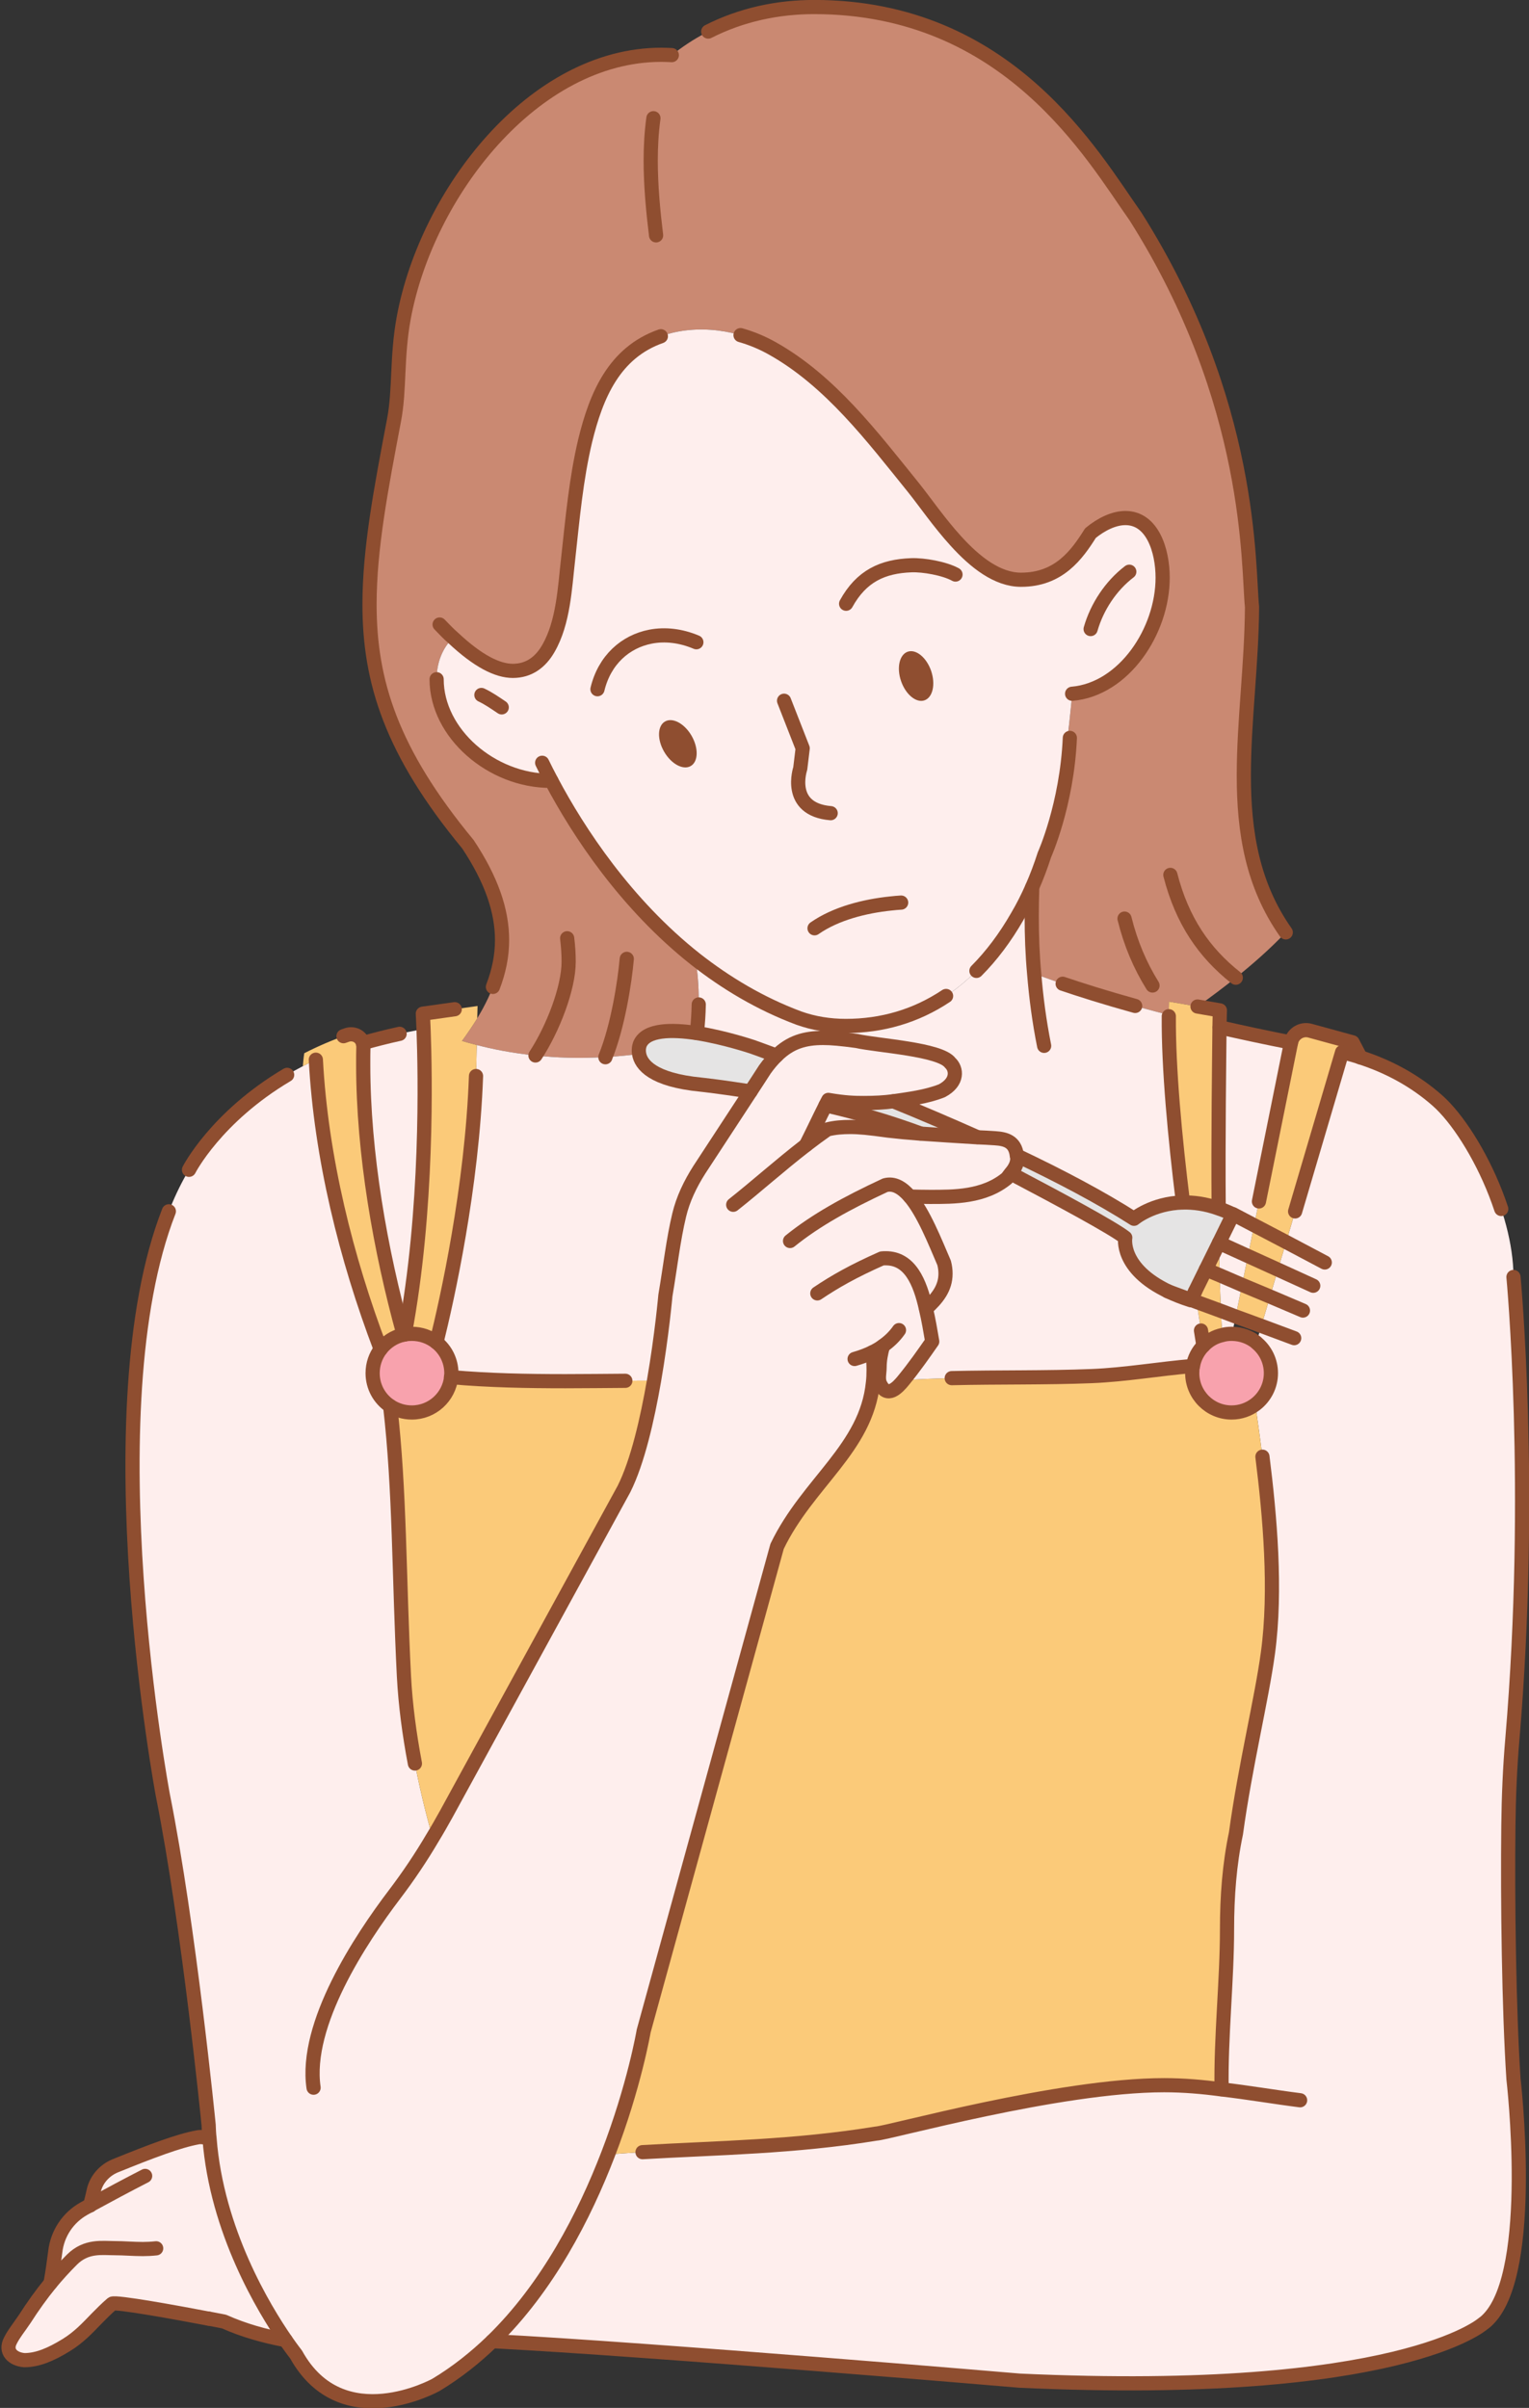 <?xml version="1.0" encoding="UTF-8"?><svg xmlns="http://www.w3.org/2000/svg" xmlns:xlink="http://www.w3.org/1999/xlink" height="169.8" preserveAspectRatio="xMidYMid meet" version="1.0" viewBox="-0.1 -0.0 107.8 169.8" width="107.8" zoomAndPan="magnify"><rect x="-0.1" y="-0.0" width="107.8" height="169.8" fill="#333333" stroke="none"/><defs><clipPath id="a"><path d="M 34 74 L 107.711 74 L 107.711 169 L 34 169 Z M 34 74"/></clipPath><clipPath id="b"><path d="M 9 73 L 72 73 L 72 169.828 L 9 169.828 Z M 9 73"/></clipPath><clipPath id="c"><path d="M 8 84 L 62 84 L 62 169.828 L 8 169.828 Z M 8 84"/></clipPath><clipPath id="d"><path d="M 34 89 L 107.711 89 L 107.711 169 L 34 169 Z M 34 89"/></clipPath></defs><g><g id="change1_3"><path d="M 64.797 79.93 L 64.797 79.941 C 63.949 79.879 63.172 79.805 62.543 79.73 C 61.137 79.535 60.484 79.473 59.832 79.473 C 59.312 79.473 58.781 79.508 58.227 79.645 C 57.699 80.016 57.203 80.383 56.723 80.754 C 57.18 79.855 57.621 78.906 58.105 77.945 C 60.371 78.461 62.617 79.125 64.797 79.93" fill="#feeeed"/></g><g id="change2_1"><path d="M 86.828 85.637 L 85.844 87.645 L 84.918 89.52 L 84.152 91.074 L 84.152 91.086 L 83.871 91.664 L 82.305 91.086 C 78.828 89.445 79.234 87.277 79.234 87.277 C 78.359 86.586 74.539 84.527 71.355 82.852 C 71.234 82.789 71.109 82.727 70.988 82.664 C 71.195 82.344 71.457 81.914 71.59 81.492 L 71.602 81.492 C 74.625 82.926 77.52 84.453 79.852 85.945 C 79.852 85.945 81.145 84.848 83.305 84.797 C 84.043 84.785 84.883 84.883 85.82 85.219 C 86.141 85.328 86.484 85.465 86.828 85.637" fill="#e5e4e4"/></g><g id="change2_2"><path d="M 68.805 80.188 L 68.805 80.199 C 67.41 80.113 66.02 80.027 64.797 79.941 L 64.797 79.93 C 62.617 79.125 60.371 78.461 58.105 77.945 C 58.164 77.82 58.238 77.684 58.301 77.562 C 59.508 77.77 60.164 77.781 60.816 77.781 C 61.57 77.781 62.234 77.746 62.887 77.66 C 64.773 78.426 66.781 79.289 68.805 80.188" fill="#e5e4e4"/></g><g clip-path="url(#a)" id="change1_1"><path d="M 86.027 147.34 L 86.027 147.328 C 85.965 143.652 86.41 139.66 86.41 136.035 C 86.41 133.719 86.582 131.449 87.039 129.289 C 87.68 124.582 88.852 119.824 89.293 116.57 C 90.098 110.637 89 103.289 88.406 99.039 C 89.074 98.531 89.504 97.73 89.504 96.832 C 89.504 95.969 89.109 95.191 88.48 94.684 L 88.48 94.672 L 88.828 93.5 L 89.441 91.43 L 89.996 89.531 L 90.578 87.586 L 94.523 74.195 C 94.953 74.305 95.398 74.418 95.816 74.566 C 97.801 75.207 99.652 76.207 101.23 77.598 C 103.547 79.633 106.605 85.391 106.605 90.051 C 106.605 90.051 108.023 104.98 106.531 122.586 C 106.355 124.617 106.27 126.664 106.246 128.723 C 106.184 133.988 106.285 141.73 106.605 146.602 C 106.605 146.602 108.184 160.039 104.867 163.504 C 104.742 163.637 104.605 163.762 104.461 163.859 C 104.461 163.859 98.59 169.113 71.789 167.879 C 71.789 167.879 45.984 165.684 34.605 165.094 C 38.527 161.285 41.113 156.219 42.766 151.926 C 48.832 151.457 55.035 151.543 61.668 150.457 C 62.492 150.434 74.551 147.043 81.973 147.043 C 83.328 147.043 84.672 147.156 86.027 147.34" fill="#feeeed"/></g><g id="change3_1"><path d="M 95.262 73.504 L 95.816 74.566 C 95.398 74.418 94.953 74.305 94.523 74.195 L 90.578 87.586 L 88.32 86.402 L 90.922 73.516 L 90.922 73.504 C 91.047 72.902 91.66 72.52 92.254 72.68 L 95.262 73.504" fill="#fbca79"/></g><g id="change1_4"><path d="M 90.922 73.516 L 88.32 86.402 L 86.84 85.625 L 86.828 85.637 C 86.484 85.465 86.141 85.328 85.82 85.219 L 85.82 85.203 C 85.781 80.125 85.855 74.762 85.879 72.445 L 85.891 72.445 C 87.445 72.801 89.121 73.16 90.922 73.516" fill="#feeeed"/></g><g id="change3_2"><path d="M 90.578 87.586 L 89.996 89.531 L 87.879 88.57 L 88.32 86.402 L 90.578 87.586" fill="#fbca79"/></g><g id="change3_3"><path d="M 89.996 89.531 L 89.441 91.43 L 87.469 90.605 L 87.879 88.57 L 89.996 89.531" fill="#fbca79"/></g><g id="change3_4"><path d="M 89.441 91.43 L 88.828 93.5 L 87.016 92.836 L 87.469 90.605 L 89.441 91.43" fill="#fbca79"/></g><g id="change3_5"><path d="M 88.406 99.039 C 89 103.289 90.098 110.637 89.293 116.57 C 88.852 119.824 87.68 124.582 87.039 129.289 C 86.582 131.449 86.41 133.719 86.41 136.035 C 86.41 139.66 85.965 143.652 86.027 147.328 L 86.027 147.34 C 84.672 147.156 83.328 147.043 81.973 147.043 C 74.551 147.043 62.492 150.434 61.668 150.457 C 55.035 151.543 48.832 151.457 42.766 151.926 C 44.629 147.094 45.281 143.223 45.281 143.223 L 54.688 109.047 C 56.848 104.547 60.977 102.145 61.445 97.508 L 61.457 97.508 C 61.668 97.484 61.891 97.461 62.109 97.445 C 62.258 97.77 62.48 98.039 62.84 98.223 C 63.109 97.914 63.367 97.621 63.613 97.324 C 68.004 97.039 72.504 97.211 76.867 97.039 C 79.258 96.941 81.625 96.523 84.008 96.324 C 83.969 96.484 83.957 96.656 83.957 96.832 C 83.957 98.359 85.203 99.605 86.73 99.605 C 87.359 99.605 87.938 99.395 88.406 99.039" fill="#fbca79"/></g><g id="change4_1"><path d="M 86.77 94.059 C 87.422 94.07 88.012 94.289 88.48 94.672 L 88.48 94.684 C 89.109 95.191 89.504 95.969 89.504 96.832 C 89.504 97.73 89.074 98.531 88.406 99.039 C 87.938 99.395 87.359 99.605 86.73 99.605 C 85.203 99.605 83.957 98.359 83.957 96.832 C 83.957 96.656 83.969 96.484 84.008 96.324 C 84.105 95.77 84.363 95.277 84.746 94.895 C 85.102 94.523 85.559 94.254 86.078 94.145 C 86.285 94.082 86.508 94.059 86.73 94.059 C 86.742 94.059 86.754 94.059 86.77 94.059" fill="#f8a2ad"/></g><g id="change5_1"><path d="M 87.027 68.945 C 86.152 69.645 85.25 70.324 84.328 70.977 L 82.316 70.633 C 82.316 70.793 82.305 70.953 82.305 71.113 C 82.305 71.262 82.293 71.422 82.305 71.57 L 82.293 71.57 C 77.484 70.336 74.266 69.203 72.812 68.66 C 72.688 67.305 72.641 65.961 72.641 64.617 C 72.641 63.926 72.652 63.246 72.676 62.559 C 74.512 58.379 75.043 53.473 75.5 48.922 C 79.137 48.602 81.871 44.508 81.871 40.734 C 81.871 38.836 81.156 36.531 79.246 36.531 C 78.434 36.531 77.547 36.965 76.781 37.594 C 75.832 39.109 74.562 40.883 71.887 40.883 C 70.211 40.883 68.645 39.641 67.301 38.16 C 66.117 36.863 65.094 35.371 64.305 34.387 C 61.406 30.801 58.438 26.855 54.344 24.562 C 52.039 23.266 49.055 22.797 46.492 23.711 C 43.199 24.867 41.941 27.879 41.164 31.047 C 40.512 33.781 40.266 36.605 39.957 39.406 C 39.723 41.449 39.625 43.891 38.562 45.73 C 38.02 46.68 37.207 47.309 36.059 47.309 C 34.977 47.309 33.605 46.629 31.844 44.977 C 31.129 45.656 30.684 46.68 30.684 47.898 C 30.684 51.723 34.57 55.062 38.699 55.062 C 38.723 55.062 38.746 55.062 38.773 55.062 C 40.695 58.688 44.035 63.766 48.93 67.637 C 49.094 68.586 49.164 69.559 49.164 70.535 C 49.164 71.312 49.117 72.086 49.031 72.852 C 47.254 72.582 45.469 72.594 45.023 73.617 C 45.023 73.617 44.887 73.91 44.961 74.32 C 44.148 74.43 43.348 74.504 42.582 74.539 C 40.758 74.652 39.094 74.59 37.652 74.43 C 35.949 74.258 34.531 73.961 33.508 73.691 C 33.102 73.59 32.758 73.492 32.473 73.406 C 32.867 72.863 33.227 72.332 33.547 71.816 L 33.547 71.805 C 34.68 69.941 35.297 68.156 35.297 66.293 C 35.297 64.211 34.543 62.027 32.891 59.535 C 27.492 53.004 25.953 48.07 25.953 42.621 C 25.953 38.703 26.754 34.512 27.676 29.652 C 28.098 27.473 27.852 25.191 28.367 22.402 C 29.984 13.652 37.492 3.863 46.527 3.863 C 46.773 3.863 47.02 3.875 47.266 3.887 C 50.215 1.531 53.727 0.496 57.301 0.496 C 71.035 0.496 76.965 11.051 79.949 15.254 C 88.273 28.406 87.879 39.934 88.172 42.797 C 88.148 46.824 87.594 50.848 87.594 54.68 C 87.594 58.637 88.184 62.387 90.551 65.75 C 89.457 66.898 88.273 67.945 87.027 68.945" fill="#ca8972"/></g><g id="change1_5"><path d="M 88.32 86.402 L 87.879 88.57 L 85.844 87.645 L 86.828 85.637 L 86.84 85.625 L 88.32 86.402" fill="#feeeed"/></g><g id="change1_6"><path d="M 87.879 88.57 L 87.469 90.605 L 85.891 89.926 C 85.867 89.199 85.855 88.434 85.844 87.645 L 87.879 88.57" fill="#feeeed"/></g><g id="change1_7"><path d="M 85.891 89.926 L 87.469 90.605 L 87.016 92.836 L 85.977 92.441 C 85.941 91.676 85.918 90.828 85.891 89.926" fill="#feeeed"/></g><g id="change1_8"><path d="M 87.016 92.836 L 86.77 94.059 C 86.754 94.059 86.742 94.059 86.73 94.059 C 86.508 94.059 86.285 94.082 86.078 94.145 L 86.078 94.129 C 86.039 93.625 86.004 93.059 85.977 92.441 L 87.016 92.836" fill="#feeeed"/></g><g id="change3_6"><path d="M 86.078 94.129 L 86.078 94.145 C 85.559 94.254 85.102 94.523 84.746 94.895 C 84.621 94.117 84.449 93.07 84.266 91.812 L 85.977 92.441 C 86.004 93.059 86.039 93.625 86.078 94.129" fill="#fbca79"/></g><g id="change3_7"><path d="M 85.977 92.441 L 84.266 91.812 C 84.227 91.578 84.191 91.332 84.152 91.086 L 84.152 91.074 L 84.918 89.52 L 85.891 89.926 C 85.918 90.828 85.941 91.676 85.977 92.441" fill="#fbca79"/></g><g id="change3_8"><path d="M 84.328 70.977 L 85.906 71.25 C 85.906 71.25 85.891 71.68 85.879 72.445 C 85.855 74.762 85.781 80.125 85.82 85.203 L 85.82 85.219 C 84.883 84.883 84.043 84.785 83.305 84.797 C 82.734 80.238 82.27 75.23 82.305 71.57 C 82.293 71.422 82.305 71.262 82.305 71.113 C 82.305 70.953 82.316 70.793 82.316 70.633 L 84.328 70.977" fill="#fbca79"/></g><g id="change3_9"><path d="M 85.891 89.926 L 84.918 89.52 L 85.844 87.645 C 85.855 88.434 85.867 89.199 85.891 89.926" fill="#fbca79"/></g><g id="change1_9"><path d="M 82.305 91.086 C 82.75 91.297 83.266 91.504 83.859 91.691 L 83.871 91.664 L 84.266 91.812 C 84.449 93.07 84.621 94.117 84.746 94.895 C 84.363 95.277 84.105 95.77 84.008 96.324 C 81.625 96.523 79.258 96.941 76.867 97.039 C 72.504 97.211 68.004 97.039 63.613 97.324 C 64.379 96.387 64.996 95.5 65.625 94.598 C 65.5 93.859 65.363 93.047 65.18 92.281 L 65.191 92.281 C 65.98 91.566 66.562 90.84 66.562 89.816 C 66.562 89.582 66.535 89.324 66.461 89.051 C 65.809 87.535 65.008 85.5 64.047 84.379 C 64.516 84.391 64.996 84.402 65.465 84.402 C 67.152 84.402 69.559 84.441 70.715 83.023 C 70.777 82.938 70.875 82.812 70.988 82.664 C 71.109 82.727 71.234 82.789 71.355 82.852 C 74.539 84.527 78.359 86.586 79.234 87.277 C 79.234 87.277 78.828 89.445 82.305 91.086" fill="#feeeed"/></g><g id="change1_10"><path d="M 72.812 68.66 C 74.266 69.203 77.484 70.336 82.293 71.57 L 82.305 71.57 C 82.27 75.23 82.734 80.238 83.305 84.797 C 81.145 84.848 79.852 85.945 79.852 85.945 C 77.52 84.453 74.625 82.926 71.602 81.492 L 71.59 81.492 C 71.812 80.914 71.789 80.383 71.086 80.336 C 70.348 80.285 69.582 80.238 68.805 80.199 L 68.805 80.188 C 66.781 79.289 64.773 78.426 62.887 77.66 C 63.887 77.512 64.824 77.242 65.922 76.797 C 67.078 76.18 67.164 75.344 67.078 75.094 C 66.621 73.863 61.754 73.738 60.297 73.406 C 59.188 73.258 58.535 73.195 57.93 73.195 C 56.648 73.195 55.625 73.48 54.652 74.441 C 53.566 74.035 52.926 73.812 52.926 73.812 C 52.926 73.812 50.988 73.16 49.031 72.852 C 49.117 72.086 49.164 71.312 49.164 70.535 C 49.164 69.559 49.094 68.586 48.93 67.637 C 51.066 69.312 53.48 70.77 56.219 71.793 C 57.277 72.172 58.398 72.348 59.535 72.348 C 64.367 72.348 68.621 69.867 71.629 64.617 C 72.023 63.949 72.367 63.262 72.676 62.559 C 72.652 63.246 72.641 63.926 72.641 64.617 C 72.641 65.961 72.688 67.305 72.812 68.66" fill="#feeeed"/></g><g id="change1_11"><path d="M 75.5 48.922 C 75.043 53.473 74.512 58.379 72.676 62.559 C 72.367 63.262 72.023 63.949 71.629 64.617 C 68.621 69.867 64.367 72.348 59.535 72.348 C 58.398 72.348 57.277 72.172 56.219 71.793 C 53.48 70.77 51.066 69.312 48.93 67.637 C 44.035 63.766 40.695 58.688 38.773 55.062 C 38.746 55.062 38.723 55.062 38.699 55.062 C 34.57 55.062 30.684 51.723 30.684 47.898 C 30.684 46.68 31.129 45.656 31.844 44.977 C 33.605 46.629 34.977 47.309 36.059 47.309 C 37.207 47.309 38.02 46.68 38.562 45.73 C 39.625 43.891 39.723 41.449 39.957 39.406 C 40.266 36.605 40.512 33.781 41.164 31.047 C 41.941 27.879 43.199 24.867 46.492 23.711 C 49.055 22.797 52.039 23.266 54.344 24.562 C 58.438 26.855 61.406 30.801 64.305 34.387 C 65.094 35.371 66.117 36.863 67.301 38.16 C 68.645 39.641 70.211 40.883 71.887 40.883 C 74.562 40.883 75.832 39.109 76.781 37.594 C 77.547 36.965 78.434 36.531 79.246 36.531 C 81.156 36.531 81.871 38.836 81.871 40.734 C 81.871 44.508 79.137 48.602 75.5 48.922" fill="#feeeed"/></g><g clip-path="url(#b)" id="change1_2"><path d="M 30.402 129.586 C 30.734 129.043 31.055 128.477 31.363 127.922 L 43.891 105.004 C 44.852 103.094 45.539 100.074 46.012 97.359 C 46.566 94.145 46.812 91.355 46.812 91.355 C 47.156 89.348 47.367 87.426 47.785 85.688 C 48.055 84.551 48.574 83.48 49.203 82.492 C 50.523 80.469 51.594 78.832 52.816 76.969 C 53.137 76.477 53.48 75.957 53.824 75.418 C 54.098 75.035 54.383 74.699 54.652 74.441 C 55.625 73.48 56.648 73.195 57.93 73.195 C 58.535 73.195 59.188 73.258 60.297 73.406 C 61.754 73.738 66.621 73.863 67.078 75.094 C 67.164 75.344 67.547 76.281 66.391 76.898 C 65.293 77.344 63.887 77.512 62.887 77.66 C 62.234 77.746 61.57 77.781 60.816 77.781 C 60.164 77.781 59.508 77.77 58.301 77.562 C 58.238 77.684 58.164 77.82 58.105 77.945 C 57.621 78.906 57.18 79.855 56.723 80.754 C 57.203 80.383 57.699 80.016 58.227 79.645 C 58.781 79.508 59.312 79.473 59.832 79.473 C 60.484 79.473 61.137 79.535 62.543 79.73 C 63.172 79.805 63.949 79.879 64.797 79.941 C 66.02 80.027 67.41 80.113 68.805 80.199 C 69.582 80.238 69.555 80.293 70.293 80.34 C 70.996 80.391 71.629 80.906 71.59 81.492 C 71.629 82.086 71.375 82.434 71.164 82.754 C 71.055 82.902 70.957 83.027 70.895 83.113 C 69.734 84.531 67.152 84.402 65.465 84.402 C 64.996 84.402 64.516 84.391 64.047 84.379 C 65.008 85.5 65.809 87.535 66.461 89.051 C 66.535 89.324 66.562 89.582 66.562 89.816 C 66.562 90.84 65.98 91.566 65.191 92.281 L 65.18 92.281 C 65.363 93.047 65.5 93.859 65.625 94.598 C 64.996 95.5 64.379 96.387 63.613 97.324 C 63.367 97.621 63.168 97.805 62.895 98.113 C 62.539 97.93 62.066 98.023 61.918 97.703 C 61.785 97.395 61.914 96.781 61.914 96.41 C 61.914 95.918 62.012 95.414 62.148 94.934 L 62.137 94.918 C 61.914 95.094 61.668 95.227 61.422 95.352 C 61.469 95.797 61.492 96.215 61.492 96.621 C 61.492 96.93 61.48 97.227 61.445 97.508 C 60.977 102.145 56.848 104.547 54.688 109.047 L 45.281 143.223 C 45.281 143.223 44.629 147.094 42.766 151.926 C 41.113 156.219 38.527 161.285 34.605 165.094 C 33.41 166.25 32.09 167.301 30.637 168.176 C 30.637 168.176 24.004 171.875 20.773 166.031 C 20.773 166.031 20.488 165.672 20.035 165.02 C 18.531 162.836 15.176 157.34 14.672 150.793 C 14.633 150.473 14.621 150.164 14.609 149.844 C 14.609 149.844 13.227 135.824 11.379 126.578 C 11.379 126.578 5.512 95.289 13.227 82.492 C 13.227 82.492 15.387 78.238 21.254 75.184 C 21.551 75.023 21.859 74.875 22.168 74.727 C 22.535 81.605 24.301 88.73 26.738 95.141 C 26.383 95.609 26.172 96.191 26.172 96.832 C 26.172 97.793 26.652 98.645 27.406 99.148 C 28.098 105.09 28.023 111.168 28.379 118.195 C 28.578 121.969 29.355 125.902 30.402 129.586" fill="#feeeed"/></g><g id="change2_3"><path d="M 54.652 74.441 C 54.383 74.699 54.098 75.035 53.824 75.418 C 53.48 75.957 53.137 76.477 52.816 76.969 C 50.719 76.637 49.34 76.488 49.34 76.488 C 45.887 76.156 45.086 75.059 44.961 74.32 C 44.887 73.91 45.023 73.617 45.023 73.617 C 45.469 72.594 47.254 72.582 49.031 72.852 C 50.988 73.16 52.926 73.812 52.926 73.812 C 52.926 73.812 53.566 74.035 54.652 74.441" fill="#e5e4e4"/></g><g id="change1_12"><path d="M 42.582 74.539 C 43.348 74.504 44.148 74.43 44.961 74.32 C 45.086 75.059 45.887 76.156 49.34 76.488 C 49.34 76.488 50.719 76.637 52.816 76.969 C 51.594 78.832 50.523 80.469 49.203 82.492 C 48.574 83.48 48.055 84.551 47.785 85.688 C 47.367 87.426 47.156 89.348 46.812 91.355 C 46.812 91.355 46.566 94.145 46.012 97.359 C 45.996 97.359 45.984 97.359 45.973 97.359 C 43.902 97.359 41.832 97.398 39.758 97.398 C 37.07 97.398 34.383 97.348 31.707 97.113 C 31.723 97.016 31.723 96.93 31.723 96.832 C 31.723 95.957 31.312 95.168 30.672 94.66 C 31.449 91.516 33.297 83.23 33.484 75.094 L 33.508 73.703 L 33.508 73.691 C 34.531 73.961 35.949 74.258 37.652 74.43 C 39.094 74.59 40.758 74.652 42.582 74.539" fill="#feeeed"/></g><g id="change3_10"><path d="M 45.973 97.359 C 45.984 97.359 45.996 97.359 46.012 97.359 C 45.539 100.074 44.852 103.094 43.891 105.004 L 31.363 127.922 C 31.055 128.477 30.734 129.043 30.402 129.586 C 29.355 125.902 28.578 121.969 28.379 118.195 C 28.023 111.168 28.098 105.09 27.406 99.148 C 27.836 99.434 28.367 99.605 28.934 99.605 C 30.379 99.605 31.559 98.508 31.707 97.113 C 34.383 97.348 37.07 97.398 39.758 97.398 C 41.832 97.398 43.902 97.359 45.973 97.359" fill="#fbca79"/></g><g id="change3_11"><path d="M 33.57 70.941 L 33.547 71.805 L 33.547 71.816 C 33.227 72.332 32.867 72.863 32.473 73.406 C 32.758 73.492 33.102 73.59 33.508 73.691 L 33.508 73.703 L 33.484 75.094 C 33.297 83.23 31.449 91.516 30.672 94.66 C 30.191 94.277 29.59 94.059 28.934 94.059 C 28.762 94.059 28.59 94.07 28.43 94.105 C 30.082 85.328 29.883 75.738 29.762 72.566 C 29.734 71.867 29.711 71.484 29.711 71.484 L 33.57 70.941" fill="#fbca79"/></g><g id="change4_2"><path d="M 31.707 97.113 C 31.559 98.508 30.379 99.605 28.934 99.605 C 28.367 99.605 27.836 99.434 27.406 99.148 C 26.652 98.645 26.172 97.793 26.172 96.832 C 26.172 96.191 26.383 95.609 26.738 95.141 C 27.137 94.625 27.703 94.254 28.355 94.117 C 28.379 94.117 28.406 94.105 28.43 94.105 C 28.59 94.07 28.762 94.059 28.934 94.059 C 29.59 94.059 30.191 94.277 30.672 94.66 C 31.312 95.168 31.723 95.957 31.723 96.832 C 31.723 96.93 31.723 97.016 31.707 97.113" fill="#f8a2ad"/></g><g id="change1_13"><path d="M 29.762 72.566 C 29.883 75.738 30.082 85.328 28.43 94.105 C 28.406 94.105 28.379 94.117 28.355 94.117 C 26.715 88.164 25.508 81.359 25.508 75.059 C 25.508 74.641 25.508 74.219 25.52 73.812 C 25.52 73.727 25.508 73.641 25.484 73.555 C 26.727 73.195 28.23 72.84 29.762 72.566" fill="#feeeed"/></g><g id="change3_12"><path d="M 28.355 94.117 C 27.703 94.254 27.137 94.625 26.738 95.141 C 24.301 88.73 22.535 81.605 22.168 74.727 C 21.859 74.875 21.551 75.023 21.254 75.184 L 21.254 75.168 C 21.277 74.875 21.305 74.566 21.352 74.27 C 22.34 73.766 23.324 73.344 24.348 72.988 C 24.844 72.816 25.359 73.086 25.484 73.555 C 25.508 73.641 25.52 73.727 25.52 73.812 C 25.508 74.219 25.508 74.641 25.508 75.059 C 25.508 81.359 26.715 88.164 28.355 94.117" fill="#fbca79"/></g><g id="change1_14"><path d="M 6.262 155.5 C 6.348 155.156 6.438 154.824 6.508 154.477 C 6.695 153.688 7.262 153.051 8 152.738 C 10.578 151.691 12.5 150.965 13.844 150.719 C 14.102 150.668 14.387 150.742 14.656 150.793 L 14.672 150.793 C 15.176 157.34 18.531 162.836 20.035 165.02 C 18.578 164.746 17.098 164.34 15.695 163.711 C 15.695 163.711 15.273 163.625 14.621 163.504 L 14.598 163.504 C 12.477 163.098 8.012 162.281 7.805 162.453 C 7.398 162.801 7.051 163.156 6.707 163.504 C 6.055 164.18 5.449 164.832 4.562 165.375 C 3.477 166.043 2.379 166.352 1.453 166.352 C 1.012 166.352 0.012 166.191 0.359 165.609 C 0.789 164.871 1.207 164.18 1.652 163.516 C 2.219 162.629 2.812 161.801 3.465 161 C 3.602 160.262 3.699 159.52 3.797 158.781 C 3.945 157.5 4.695 156.375 5.82 155.746 C 5.969 155.66 6.113 155.586 6.262 155.516 L 6.262 155.5" fill="#feeeed"/></g><path d="M 687.422 1013.652 C 697.969 1024.237 707.656 1037.05 716.289 1052.128 C 720.234 1058.808 723.672 1065.683 726.758 1072.714 C 730 1080.097 732.852 1087.714 735.352 1095.487 C 735.352 1095.487 751.211 1130.683 753.281 1177.948" fill="none" stroke="#8f4e30" stroke-linecap="round" stroke-linejoin="round" stroke-miterlimit="10" stroke-width="10" transform="matrix(.1 0 0 -.1 0 169.83)"/><path d="M 381.25 1160.409 C 383.203 1156.386 385.352 1152.167 387.734 1147.675 C 406.953 1111.425 440.352 1060.644 489.297 1021.933 C 510.664 1005.175 534.805 990.605 562.188 980.37 C 572.773 976.581 583.984 974.823 595.352 974.823 C 620.859 974.823 644.727 981.737 666.016 995.956" fill="none" stroke="#8f4e30" stroke-linecap="round" stroke-linejoin="round" stroke-miterlimit="10" stroke-width="10" transform="matrix(.1 0 0 -.1 0 169.83)"/><path d="M 767.93 1254.706 C 772.383 1270.331 782.227 1285.253 795.195 1295.136" fill="none" stroke="#8f4e30" stroke-linecap="round" stroke-linejoin="round" stroke-miterlimit="10" stroke-width="10" transform="matrix(.1 0 0 -.1 0 169.83)"/><path d="M 306.836 1219.316 C 306.836 1181.073 345.703 1147.675 386.992 1147.675 C 387.227 1147.675 387.461 1147.675 387.734 1147.675" fill="none" stroke="#8f4e30" stroke-linecap="round" stroke-linejoin="round" stroke-miterlimit="10" stroke-width="10" transform="matrix(.1 0 0 -.1 0 169.83)"/><path d="M 338.398 1208.222 C 343.32 1205.917 347.969 1202.675 352.734 1199.472" fill="none" stroke="#8f4e30" stroke-linecap="round" stroke-linejoin="round" stroke-miterlimit="10" stroke-width="10" transform="matrix(.1 0 0 -.1 0 169.83)"/><path d="M 464.922 1461.191 C 431.992 1449.628 419.414 1419.511 411.641 1387.831 C 405.117 1360.487 402.656 1332.245 399.57 1304.237 C 397.227 1283.808 396.25 1259.394 385.625 1240.995 C 380.195 1231.503 372.07 1225.214 360.586 1225.214 C 349.766 1225.214 336.055 1232.011 318.438 1248.534 C 315.352 1251.23 312.266 1254.433 308.945 1257.909" fill="none" stroke="#8f4e30" stroke-linecap="round" stroke-linejoin="round" stroke-miterlimit="10" stroke-width="10" transform="matrix(.1 0 0 -.1 0 169.83)"/><path d="M 754.883 1209.081 L 755 1209.081 C 791.367 1212.284 818.711 1253.222 818.711 1290.956 C 818.711 1309.941 811.562 1332.987 792.461 1332.987 C 784.336 1332.987 775.469 1328.652 767.812 1322.362 C 758.32 1307.206 745.625 1289.472 718.867 1289.472 C 702.109 1289.472 686.445 1301.894 673.008 1316.698 C 661.172 1329.667 650.938 1344.589 643.047 1354.433 C 614.062 1390.292 584.375 1429.745 543.438 1452.675 C 536.484 1456.581 528.945 1459.745 521.094 1461.972" fill="none" stroke="#8f4e30" stroke-linecap="round" stroke-linejoin="round" stroke-miterlimit="10" stroke-width="10" transform="matrix(.1 0 0 -.1 0 169.83)"/><path d="M 459.688 1614.941 C 458.32 1605.136 457.773 1595.136 457.773 1585.097 C 457.773 1567.206 459.492 1549.237 461.562 1532.323" fill="none" stroke="#8f4e30" stroke-linecap="round" stroke-linejoin="round" stroke-miterlimit="10" stroke-width="10" transform="matrix(.1 0 0 -.1 0 169.83)"/><path d="M 398.867 1036.659 C 399.57 1031.073 399.922 1025.566 399.922 1020.097 C 399.922 1001.347 388.711 972.636 376.523 954.003" fill="none" stroke="#8f4e30" stroke-linecap="round" stroke-linejoin="round" stroke-miterlimit="10" stroke-width="10" transform="matrix(.1 0 0 -.1 0 169.83)"/><path d="M 440.898 1022.128 C 439.492 1006.073 434.648 974.55 425.82 952.909 L 425.82 952.753" fill="none" stroke="#8f4e30" stroke-linecap="round" stroke-linejoin="round" stroke-miterlimit="10" stroke-width="10" transform="matrix(.1 0 0 -.1 0 169.83)"/><path d="M 824.141 1081.347 C 832.422 1049.042 847.93 1026.503 870.273 1008.847" fill="none" stroke="#8f4e30" stroke-linecap="round" stroke-linejoin="round" stroke-miterlimit="10" stroke-width="10" transform="matrix(.1 0 0 -.1 0 169.83)"/><path d="M 491.641 989.98 C 491.523 983.183 491.055 976.425 490.312 969.784" fill="none" stroke="#8f4e30" stroke-linecap="round" stroke-linejoin="round" stroke-miterlimit="10" stroke-width="10" transform="matrix(.1 0 0 -.1 0 169.83)"/><path d="M 726.758 1072.714 C 726.523 1065.839 726.406 1059.042 726.406 1052.128 C 726.406 1038.691 726.875 1025.253 728.125 1011.698 C 729.492 995.058 731.68 978.183 735.156 960.8" fill="none" stroke="#8f4e30" stroke-linecap="round" stroke-linejoin="round" stroke-miterlimit="10" stroke-width="10" transform="matrix(.1 0 0 -.1 0 169.83)"/><path d="M 515.938 848.73 C 532.461 861.777 548.125 875.956 567.227 890.761 C 572.031 894.472 576.992 898.144 582.266 901.855 C 587.812 903.222 593.125 903.573 598.32 903.573 C 604.844 903.573 611.367 902.948 625.43 900.995 C 631.719 900.253 639.492 899.511 647.969 898.886 C 660.195 898.027 674.102 897.167 688.047 896.308 C 695.82 895.917 693.086 896.152 700.469 895.644 C 707.5 895.175 714.727 893.73 715.898 883.378 C 717.07 879.081 714.727 874.472 711.641 870.995 C 710.547 869.511 709.57 868.3 708.945 867.441 C 692.773 854.042 671.523 854.277 654.648 854.277 C 649.961 854.277 645.156 854.394 640.469 854.511" fill="none" stroke="#8f4e30" stroke-linecap="round" stroke-linejoin="round" stroke-miterlimit="10" stroke-width="10" transform="matrix(.1 0 0 -.1 0 169.83)"/><path d="M 556.016 823.183 C 574.023 837.753 595.82 849.823 623.086 862.519 C 629.375 864.237 635.156 860.683 640.469 854.511 C 650.078 843.3 658.086 822.948 664.609 807.792 C 665.352 805.058 665.625 802.48 665.625 800.136 C 665.625 789.902 659.805 782.636 651.914 775.487" fill="none" stroke="#8f4e30" stroke-linecap="round" stroke-linejoin="round" stroke-miterlimit="10" stroke-width="10" transform="matrix(.1 0 0 -.1 0 169.83)"/><path d="M 575.234 786.23 C 587.461 794.472 600.391 801.855 620.742 810.878 C 621.719 810.995 622.578 810.995 623.555 810.995 C 640.469 810.995 647.617 794.355 651.797 775.487 C 653.633 767.831 655 759.706 656.25 752.323 C 649.961 743.3 643.789 734.433 636.133 725.058 C 631.875 719.823 624.609 711.894 619.57 722.284 C 617.852 725.917 619.141 730.175 619.141 734.198 C 619.141 739.12 620.117 744.159 621.484 748.964" fill="none" stroke="#8f4e30" stroke-linecap="round" stroke-linejoin="round" stroke-miterlimit="10" stroke-width="10" transform="matrix(.1 0 0 -.1 0 169.83)"/><path d="M 601.523 739.98 C 605.938 741.23 610.273 742.831 614.219 744.784 C 616.68 746.034 619.141 747.362 621.367 749.12 C 625.664 752.05 629.609 755.761 632.812 760.331" fill="none" stroke="#8f4e30" stroke-linecap="round" stroke-linejoin="round" stroke-miterlimit="10" stroke-width="10" transform="matrix(.1 0 0 -.1 0 169.83)"/><path d="M 221.68 951.034 C 225.352 882.245 243.008 810.995 267.383 746.894" fill="none" stroke="#8f4e30" stroke-linecap="round" stroke-linejoin="round" stroke-miterlimit="10" stroke-width="10" transform="matrix(.1 0 0 -.1 0 169.83)"/><path d="M 132.266 873.378 C 132.266 873.378 151.094 910.487 201.445 940.331" fill="none" stroke="#8f4e30" stroke-linecap="round" stroke-linejoin="round" stroke-miterlimit="10" stroke-width="10" transform="matrix(.1 0 0 -.1 0 169.83)"/><g clip-path="url(#c)"><path d="M 614.219 744.784 C 614.688 740.331 614.922 736.152 614.922 732.089 C 614.922 729.003 614.805 726.034 614.453 723.222 C 609.766 676.855 568.477 652.831 546.875 607.831 L 452.812 266.073 C 452.812 266.073 446.289 227.363 427.656 179.042 C 411.133 136.113 385.273 85.448 346.055 47.362 C 334.102 35.8 320.898 25.292 306.367 16.542 C 306.367 16.542 240.039 -20.45 207.734 37.987 C 207.734 37.987 204.883 41.581 200.352 48.105 C 185.312 69.941 151.758 124.902 146.719 190.37 C 146.328 193.573 146.211 196.659 146.094 199.863 C 146.094 199.863 132.266 340.058 113.789 432.519 C 113.789 432.519 63.008 703.339 118.047 844.12" fill="none" stroke="#8f4e30" stroke-linecap="round" stroke-linejoin="round" stroke-miterlimit="10" stroke-width="10" transform="matrix(.1 0 0 -.1 0 169.83)"/></g><path d="M 254.844 962.753 C 262.656 964.98 271.484 967.245 280.742 969.277" fill="none" stroke="#8f4e30" stroke-linecap="round" stroke-linejoin="round" stroke-miterlimit="10" stroke-width="10" transform="matrix(.1 0 0 -.1 0 169.83)"/><path d="M 567.227 890.761 C 571.797 899.745 576.211 909.237 581.055 918.847 C 581.641 920.097 582.383 921.464 583.008 922.675 C 595.078 920.605 601.641 920.487 608.164 920.487 C 615.703 920.487 622.344 920.839 628.867 921.698 C 638.867 923.183 652.148 924.745 663.125 929.159 C 674.688 935.331 673.516 944.589 668.906 948.808 C 661.953 958.456 617.539 960.917 602.969 964.237 C 591.875 965.722 585.352 966.347 579.297 966.347 C 566.484 966.347 556.25 963.495 546.523 953.886 C 543.828 951.308 540.977 947.948 538.242 944.12 C 534.805 938.73 531.367 933.534 528.164 928.612 C 515.938 909.98 505.234 893.612 492.031 873.378 C 485.742 863.495 480.547 852.792 477.852 841.425 C 473.672 824.042 471.562 804.823 468.125 784.745 C 468.125 784.745 465.664 756.855 460.117 724.706 C 455.391 697.558 448.516 667.362 438.906 648.261 L 313.633 419.081 C 310.547 413.534 307.344 407.87 304.023 402.441 C 295.898 388.613 286.875 375.175 277.148 362.363 C 253.359 331.034 213.516 270.878 220.078 226.113" fill="none" stroke="#8f4e30" stroke-linecap="round" stroke-linejoin="round" stroke-miterlimit="10" stroke-width="10" transform="matrix(.1 0 0 -.1 0 169.83)"/><path d="M 858.906 973.847 C 874.453 970.292 891.211 966.698 909.219 963.144" fill="none" stroke="#8f4e30" stroke-linecap="round" stroke-linejoin="round" stroke-miterlimit="10" stroke-width="10" transform="matrix(.1 0 0 -.1 0 169.83)"/><path d="M 145.977 63.261 C 124.766 67.323 80.117 75.487 78.047 73.769 C 73.984 70.292 70.508 66.737 67.07 63.261 C 60.547 56.503 54.492 49.98 45.625 44.55 C 34.766 37.87 25.391 33.964 16.133 33.964 C 7.969 34.667 2.266 40.097 6.367 47.831 C 8.945 52.948 12.07 56.503 16.523 63.144 C 22.188 72.011 28.125 80.292 34.648 88.3 C 39.336 93.964 44.375 99.511 49.805 104.941 C 59.922 114.941 71.016 112.948 79.883 112.948 C 86.289 112.948 92.812 112.323 99.727 112.323 C 102.812 112.323 105.898 112.48 109.102 112.831" fill="none" stroke="#8f4e30" stroke-linecap="round" stroke-linejoin="round" stroke-miterlimit="10" stroke-width="10" transform="matrix(.1 0 0 -.1 0 169.83)"/><path d="M 200.352 48.105 C 185.781 50.839 170.977 54.902 156.953 61.191 C 156.953 61.191 152.734 62.05 146.211 63.261" fill="none" stroke="#8f4e30" stroke-linecap="round" stroke-linejoin="round" stroke-miterlimit="10" stroke-width="10" transform="matrix(.1 0 0 -.1 0 169.83)"/><path d="M 62.617 143.144 C 61.133 142.441 59.688 141.698 58.203 140.839 C 46.953 134.55 39.453 123.3 37.969 110.487 C 36.992 103.105 36.016 95.683 34.648 88.3" fill="none" stroke="#8f4e30" stroke-linecap="round" stroke-linejoin="round" stroke-miterlimit="10" stroke-width="10" transform="matrix(.1 0 0 -.1 0 169.83)"/><path d="M 101.328 163.886 C 88.281 157.206 75.43 150.292 62.617 143.3" fill="none" stroke="#8f4e30" stroke-linecap="round" stroke-linejoin="round" stroke-miterlimit="10" stroke-width="10" transform="matrix(.1 0 0 -.1 0 169.83)"/><path d="M 146.562 190.37 C 143.867 190.878 141.016 191.62 138.438 191.113 C 125 188.652 105.781 181.386 80 170.917 C 72.617 167.792 66.953 161.425 65.078 153.534 C 64.375 150.058 63.477 146.738 62.617 143.3 L 62.617 143.144" fill="none" stroke="#8f4e30" stroke-linecap="round" stroke-linejoin="round" stroke-miterlimit="10" stroke-width="10" transform="matrix(.1 0 0 -.1 0 169.83)"/><path d="M 451.992 180.644 C 504.922 183.691 559.18 184.316 616.68 193.73 C 624.922 193.964 745.508 227.87 819.727 227.87 C 833.281 227.87 846.719 226.738 860.273 224.902 C 878.633 222.792 897.148 219.589 915.625 217.245" fill="none" stroke="#8f4e30" stroke-linecap="round" stroke-linejoin="round" stroke-miterlimit="10" stroke-width="10" transform="matrix(.1 0 0 -.1 0 169.83)"/><path d="M 647.969 899.003 C 626.172 907.05 603.711 913.691 581.055 918.847" fill="none" stroke="#8f4e30" stroke-linecap="round" stroke-linejoin="round" stroke-miterlimit="10" stroke-width="10" transform="matrix(.1 0 0 -.1 0 169.83)"/><path d="M 528.164 928.612 C 507.188 931.933 493.398 933.417 493.398 933.417 C 458.867 936.737 450.859 947.714 449.609 955.097 C 448.867 959.198 450.234 962.128 450.234 962.128 C 454.688 972.362 472.539 972.48 490.312 969.784 C 509.883 966.698 529.258 960.175 529.258 960.175 C 529.258 960.175 535.664 957.948 546.523 953.886" fill="none" stroke="#8f4e30" stroke-linecap="round" stroke-linejoin="round" stroke-miterlimit="10" stroke-width="10" transform="matrix(.1 0 0 -.1 0 169.83)"/><path d="M 628.867 921.698 C 647.734 914.042 667.812 905.409 688.047 896.425" fill="none" stroke="#8f4e30" stroke-linecap="round" stroke-linejoin="round" stroke-miterlimit="10" stroke-width="10" transform="matrix(.1 0 0 -.1 0 169.83)"/><path d="M 841.523 787.441 L 838.711 781.659 L 838.594 781.386 C 832.656 783.261 827.5 785.331 823.047 787.441 C 788.281 803.847 792.344 825.527 792.344 825.527 C 783.594 832.441 745.391 853.027 713.555 869.784" fill="none" stroke="#8f4e30" stroke-linecap="round" stroke-linejoin="round" stroke-miterlimit="10" stroke-width="10" transform="matrix(.1 0 0 -.1 0 169.83)"/><path d="M 716.016 883.378 C 746.25 869.042 775.195 853.769 798.516 838.847 C 798.516 838.847 811.445 849.823 833.047 850.331 C 840.43 850.448 848.828 849.472 858.203 846.112 C 861.406 845.019 864.844 843.652 868.281 841.933 L 858.438 821.855 L 849.18 803.105 L 841.523 787.558" fill="none" stroke="#8f4e30" stroke-linecap="round" stroke-linejoin="round" stroke-miterlimit="10" stroke-width="10" transform="matrix(.1 0 0 -.1 0 169.83)"/><path d="M 822.07 787.831 L 823.047 787.441 L 838.711 781.659 L 842.656 780.175 L 859.766 773.886 L 870.156 769.941 L 888.281 763.3 L 911.445 754.667" fill="none" stroke="#8f4e30" stroke-linecap="round" stroke-linejoin="round" stroke-miterlimit="10" stroke-width="10" transform="matrix(.1 0 0 -.1 0 169.83)"/><path d="M 868.398 842.05 L 883.203 834.277 L 905.781 822.441 L 933.008 808.027" fill="none" stroke="#8f4e30" stroke-linecap="round" stroke-linejoin="round" stroke-miterlimit="10" stroke-width="10" transform="matrix(.1 0 0 -.1 0 169.83)"/><path d="M 849.18 803.105 L 858.906 799.042 L 874.688 792.245 L 894.414 784.003 L 917.617 774.12" fill="none" stroke="#8f4e30" stroke-linecap="round" stroke-linejoin="round" stroke-miterlimit="10" stroke-width="10" transform="matrix(.1 0 0 -.1 0 169.83)"/><path d="M 858.438 821.855 L 878.789 812.597 L 899.961 802.987 L 924.883 791.62" fill="none" stroke="#8f4e30" stroke-linecap="round" stroke-linejoin="round" stroke-miterlimit="10" stroke-width="10" transform="matrix(.1 0 0 -.1 0 169.83)"/><path d="M 791.836 1050.527 C 796.172 1032.987 802.773 1017.441 811.562 1003.339" fill="none" stroke="#8f4e30" stroke-linecap="round" stroke-linejoin="round" stroke-miterlimit="10" stroke-width="10" transform="matrix(.1 0 0 -.1 0 169.83)"/><path d="M 799.336 988.925 C 778.242 994.784 761.133 1000.214 748.203 1004.589" fill="none" stroke="#8f4e30" stroke-linecap="round" stroke-linejoin="round" stroke-miterlimit="10" stroke-width="10" transform="matrix(.1 0 0 -.1 0 169.83)"/><path d="M 472.656 1659.433 C 470.195 1659.55 467.734 1659.667 465.273 1659.667 C 374.922 1659.667 299.844 1561.777 283.672 1474.277 C 278.516 1446.386 280.977 1423.573 276.758 1401.777 C 267.539 1353.183 259.531 1311.269 259.531 1272.089 C 259.531 1217.597 274.922 1168.261 328.906 1102.948 C 345.43 1078.027 352.969 1056.191 352.969 1035.37 C 352.969 1024.198 350.742 1013.339 346.523 1002.362" fill="none" stroke="#8f4e30" stroke-linecap="round" stroke-linejoin="round" stroke-miterlimit="10" stroke-width="10" transform="matrix(.1 0 0 -.1 0 169.83)"/><path d="M 905.508 1040.8 C 881.836 1074.433 875.938 1111.933 875.938 1151.503 C 875.938 1189.823 881.484 1230.058 881.719 1270.331 C 878.789 1298.964 882.734 1414.237 799.492 1545.761 C 769.648 1587.792 710.352 1693.339 573.008 1693.339 C 547.188 1693.339 521.641 1687.909 498.32 1676.034" fill="none" stroke="#8f4e30" stroke-linecap="round" stroke-linejoin="round" stroke-miterlimit="10" stroke-width="10" transform="matrix(.1 0 0 -.1 0 169.83)"/><path d="M 306.719 751.698 C 313.125 746.62 317.227 738.73 317.227 729.98 C 317.227 729.003 317.227 728.144 317.07 727.167 C 315.586 713.222 303.789 702.245 289.336 702.245 C 283.672 702.245 278.359 703.964 274.062 706.816 C 266.523 711.855 261.719 720.37 261.719 729.98 C 261.719 736.386 263.828 742.206 267.383 746.894 C 271.367 752.05 277.031 755.761 283.555 757.128 C 283.789 757.128 284.062 757.245 284.297 757.245 C 285.898 757.597 287.617 757.714 289.336 757.714 C 295.898 757.714 301.914 755.527 306.719 751.698 Z M 306.719 751.698" fill="none" stroke="#8f4e30" stroke-linecap="round" stroke-linejoin="round" stroke-miterlimit="10" stroke-width="10" transform="matrix(.1 0 0 -.1 0 169.83)"/><path d="M 884.805 751.464 C 891.094 746.386 895.039 738.612 895.039 729.98 C 895.039 720.995 890.742 712.987 884.062 707.909 C 879.375 704.355 873.594 702.245 867.305 702.245 C 852.031 702.245 839.57 714.706 839.57 729.98 C 839.57 731.737 839.688 733.456 840.078 735.058 C 841.055 740.605 843.633 745.527 847.461 749.355 C 851.016 753.066 855.586 755.761 860.781 756.855 C 862.852 757.48 865.078 757.714 867.305 757.714 C 867.422 757.714 867.539 757.714 867.695 757.714 C 874.219 757.597 880.117 755.409 884.805 751.581" fill="none" stroke="#8f4e30" stroke-linecap="round" stroke-linejoin="round" stroke-miterlimit="10" stroke-width="10" transform="matrix(.1 0 0 -.1 0 169.83)"/><path d="M 283.555 757.128 C 267.148 816.659 255.078 884.706 255.078 947.714 C 255.078 951.894 255.078 956.112 255.195 960.175 C 255.195 961.034 255.078 961.894 254.844 962.753 C 253.594 967.441 248.438 970.136 243.477 968.417 C 242.695 968.144 241.953 967.87 241.172 967.597" fill="none" stroke="#8f4e30" stroke-linecap="round" stroke-linejoin="round" stroke-miterlimit="10" stroke-width="10" transform="matrix(.1 0 0 -.1 0 169.83)"/><path d="M 306.719 751.698 C 314.258 782.128 331.797 860.722 334.609 939.511" fill="none" stroke="#8f4e30" stroke-linecap="round" stroke-linejoin="round" stroke-miterlimit="10" stroke-width="10" transform="matrix(.1 0 0 -.1 0 169.83)"/><path d="M 319.609 986.62 L 297.109 983.456 C 297.109 983.456 297.344 979.628 297.617 972.636 C 298.828 940.917 300.82 845.019 284.297 757.245" fill="none" stroke="#8f4e30" stroke-linecap="round" stroke-linejoin="round" stroke-miterlimit="10" stroke-width="10" transform="matrix(.1 0 0 -.1 0 169.83)"/><path d="M 847.461 749.355 C 846.953 752.48 846.367 756.073 845.742 760.058" fill="none" stroke="#8f4e30" stroke-linecap="round" stroke-linejoin="round" stroke-miterlimit="10" stroke-width="10" transform="matrix(.1 0 0 -.1 0 169.83)"/><path d="M 843.281 988.534 L 859.062 985.8 C 859.062 985.8 858.906 981.503 858.789 973.847 C 858.555 950.683 857.812 897.05 858.203 846.269" fill="none" stroke="#8f4e30" stroke-linecap="round" stroke-linejoin="round" stroke-miterlimit="10" stroke-width="10" transform="matrix(.1 0 0 -.1 0 169.83)"/><path d="M 833.047 850.331 C 827.422 895.566 822.773 945.175 823.047 981.698" fill="none" stroke="#8f4e30" stroke-linecap="round" stroke-linejoin="round" stroke-miterlimit="10" stroke-width="10" transform="matrix(.1 0 0 -.1 0 169.83)"/><path d="M 886.602 851.073 L 909.219 963.144 L 909.219 963.261 C 910.469 969.277 916.602 973.105 922.539 971.503 L 952.617 963.261 L 958.164 952.636" fill="none" stroke="#8f4e30" stroke-linecap="round" stroke-linejoin="round" stroke-miterlimit="10" stroke-width="10" transform="matrix(.1 0 0 -.1 0 169.83)"/><path d="M 1057.422 845.761 C 1056.211 849.472 1054.844 853.183 1053.438 856.816 C 1042.422 885.058 1026.055 910.253 1012.305 922.323 C 996.523 936.23 978.008 946.23 958.164 952.636 C 953.984 954.12 949.531 955.253 945.234 956.347 L 912.109 844.042" fill="none" stroke="#8f4e30" stroke-linecap="round" stroke-linejoin="round" stroke-miterlimit="10" stroke-width="10" transform="matrix(.1 0 0 -.1 0 169.83)"/><g clip-path="url(#d)"><path d="M 346.055 47.362 C 459.844 41.464 717.891 19.511 717.891 19.511 C 985.898 7.167 1044.609 59.706 1044.609 59.706 C 1046.055 60.683 1047.422 61.933 1048.672 63.261 C 1081.836 97.909 1066.055 232.284 1066.055 232.284 C 1062.852 280.995 1061.836 358.417 1062.461 411.073 C 1062.695 431.659 1063.555 452.128 1065.312 472.441 C 1080.234 648.495 1066.055 797.792 1066.055 797.792" fill="none" stroke="#8f4e30" stroke-linecap="round" stroke-linejoin="round" stroke-miterlimit="10" stroke-width="10" transform="matrix(.1 0 0 -.1 0 169.83)"/></g><path d="M 274.062 706.816 C 280.977 647.402 280.234 586.62 283.789 516.347 C 284.844 496.073 287.617 475.292 291.523 454.706" fill="none" stroke="#8f4e30" stroke-linecap="round" stroke-linejoin="round" stroke-miterlimit="10" stroke-width="10" transform="matrix(.1 0 0 -.1 0 169.83)"/><path d="M 889.062 671.073 C 894.258 629.667 898.984 577.128 892.93 532.597 C 888.516 500.058 876.797 452.48 870.391 405.409 C 865.82 383.808 864.102 361.113 864.102 337.948 C 864.102 301.698 859.648 261.777 860.273 225.019" fill="none" stroke="#8f4e30" stroke-linecap="round" stroke-linejoin="round" stroke-miterlimit="10" stroke-width="10" transform="matrix(.1 0 0 -.1 0 169.83)"/><path d="M 316.953 727.167 L 317.07 727.167 C 343.828 724.823 370.703 724.316 397.578 724.316 C 411.68 724.316 425.781 724.511 439.883 724.589" fill="none" stroke="#8f4e30" stroke-linecap="round" stroke-linejoin="round" stroke-miterlimit="10" stroke-width="10" transform="matrix(.1 0 0 -.1 0 169.83)"/><path d="M 670 726.464 C 702.969 727.245 736.211 726.62 768.672 727.909 C 792.578 728.886 816.25 733.066 840.078 735.058" fill="none" stroke="#8f4e30" stroke-linecap="round" stroke-linejoin="round" stroke-miterlimit="10" stroke-width="10" transform="matrix(.1 0 0 -.1 0 169.83)"/><path d="M 420.234 1212.284 C 425.195 1232.948 439.883 1245.917 457.695 1249.355 C 467.852 1251.308 479.023 1250.058 489.961 1245.409" fill="none" stroke="#8f4e30" stroke-linecap="round" stroke-linejoin="round" stroke-miterlimit="10" stroke-width="10" transform="matrix(.1 0 0 -.1 0 169.83)"/><path d="M 595.547 1272.558 C 606.289 1292.089 621.25 1298.964 641.562 1299.706 C 650.078 1300.019 664.805 1297.48 672.656 1293.144" fill="none" stroke="#8f4e30" stroke-linecap="round" stroke-linejoin="round" stroke-miterlimit="10" stroke-width="10" transform="matrix(.1 0 0 -.1 0 169.83)"/><path d="M 573.281 1043.691 C 588.281 1054.159 608.594 1059.277 627.109 1061.191 C 629.57 1061.464 631.992 1061.698 634.336 1061.816" fill="none" stroke="#8f4e30" stroke-linecap="round" stroke-linejoin="round" stroke-miterlimit="10" stroke-width="10" transform="matrix(.1 0 0 -.1 0 169.83)"/><path d="M 551.797 1204.159 L 564.922 1170.605 L 563.203 1156.347 C 563.203 1156.347 553.398 1127.519 584.648 1124.862" fill="none" stroke="#8f4e30" stroke-linecap="round" stroke-linejoin="round" stroke-miterlimit="10" stroke-width="10" transform="matrix(.1 0 0 -.1 0 169.83)"/><g id="change6_1"><path d="M 48.66 51.887 C 49.16 52.758 49.133 53.711 48.598 54.02 C 48.062 54.328 47.223 53.875 46.723 53.008 C 46.219 52.141 46.25 51.188 46.785 50.879 C 47.32 50.57 48.16 51.02 48.66 51.887" fill="#8f4e30"/></g><g id="change6_2"><path d="M 65.547 47.305 C 65.871 48.254 65.664 49.184 65.078 49.387 C 64.496 49.586 63.758 48.98 63.43 48.035 C 63.102 47.09 63.312 46.16 63.898 45.957 C 64.48 45.758 65.219 46.359 65.547 47.305" fill="#8f4e30"/></g></g></svg>